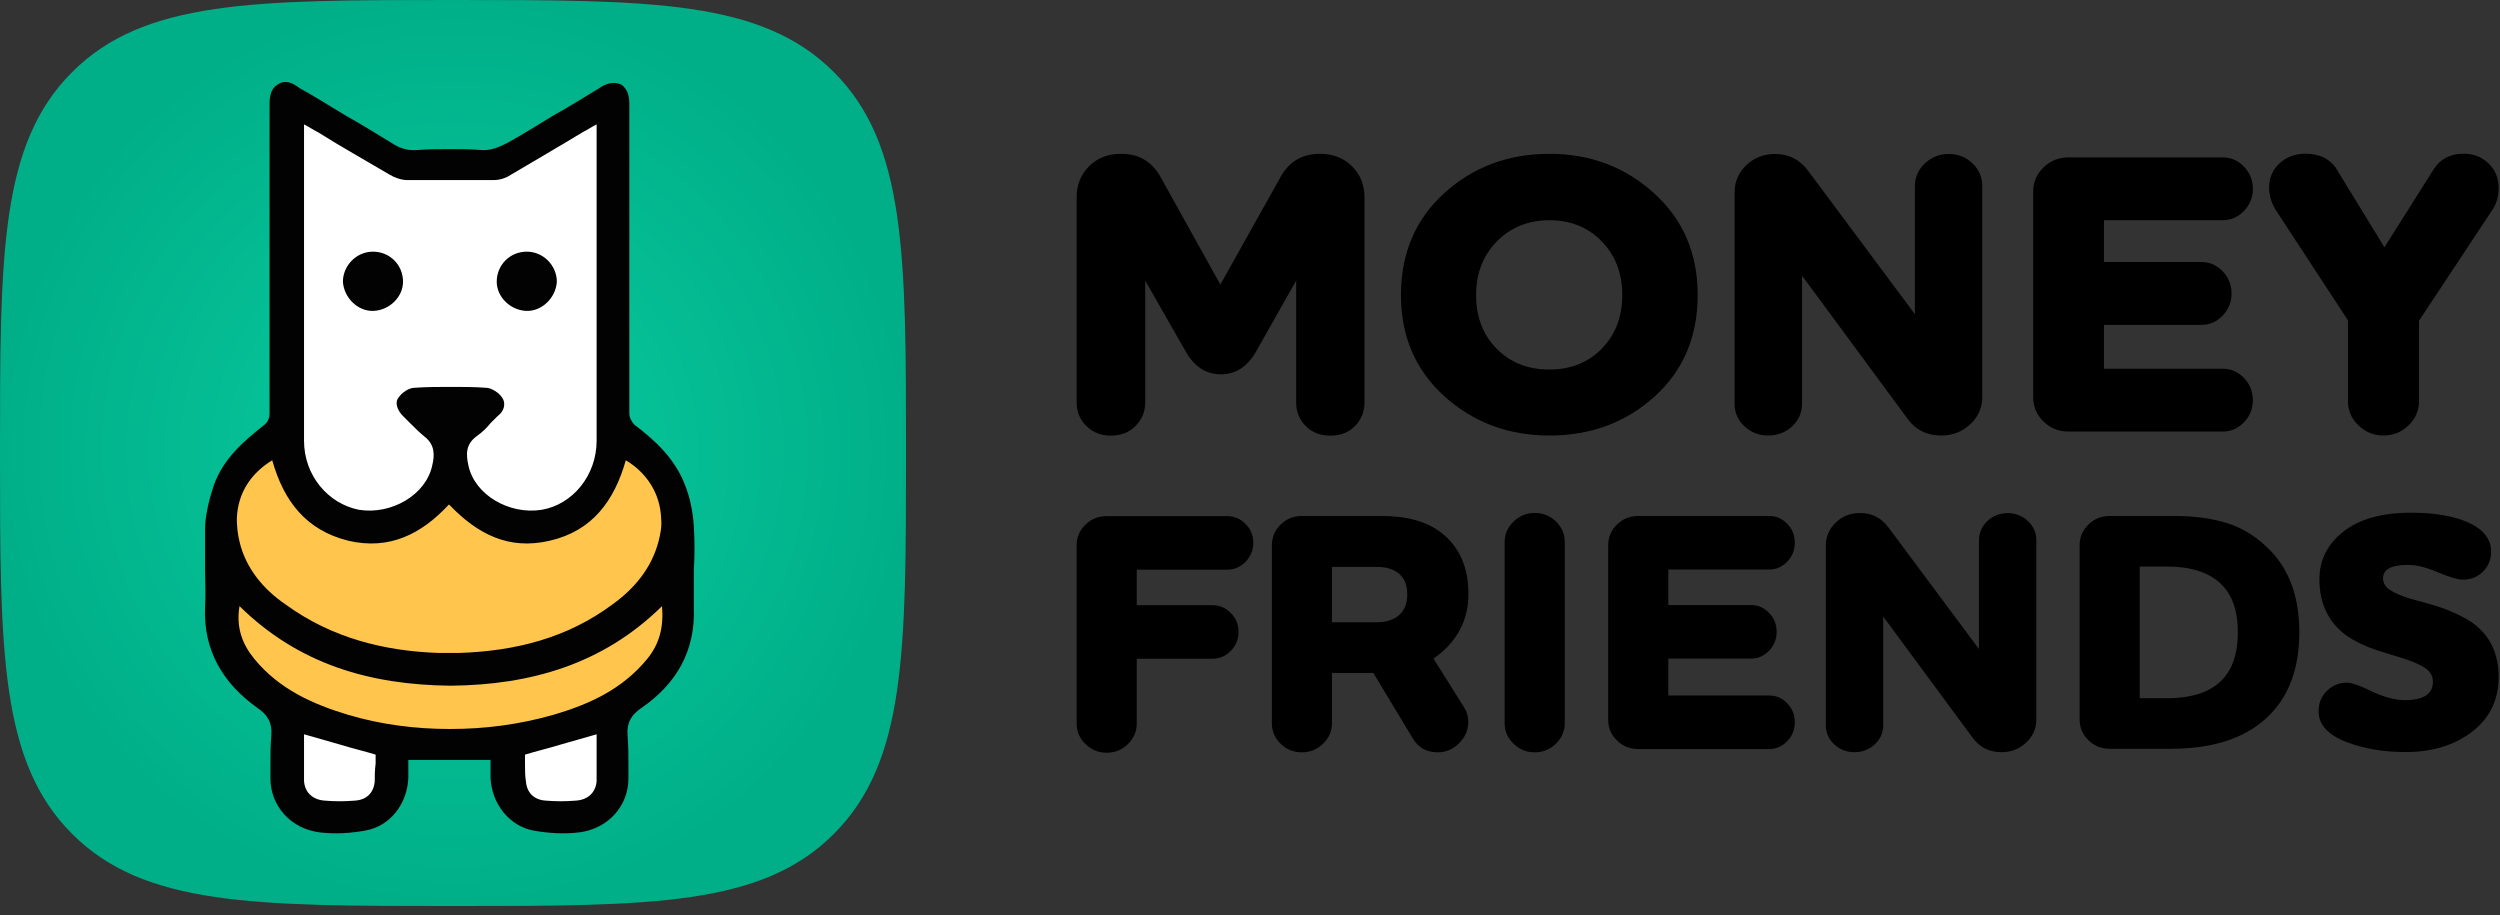 <?xml version="1.0" encoding="UTF-8"?> <svg xmlns="http://www.w3.org/2000/svg" viewBox="0 0 183 67" fill="none"><rect x="0" y="0" width="183" height="67" fill="#333333" stroke="none"/> <g clip-path="url(#clip0_427_207)"> <path d="M33.16 66.32C47.69 66.32 55.77 66.32 61.04 61.04C66.32 55.76 66.32 47.69 66.32 33.16C66.32 18.63 66.32 10.55 61.04 5.28C55.77 0 47.69 0 33.16 0C18.63 0 10.55 0 5.28 5.28C0 10.55 0 18.63 0 33.16C0 47.69 0 55.77 5.28 61.04C10.55 66.32 18.63 66.32 33.16 66.32Z" fill="url(#paint0_radial_427_207)"></path> <path d="M21.101 35.422L21.906 37.033L23.771 38.177L26.569 38.813L30.235 37.753L32.736 35.422L35.407 37.753L37.992 38.813L40.705 38.453L42.803 37.139L44.329 34.765L44.901 32.095L46.936 33.154L48.483 35.019L49.648 37.923L49.881 41.695L49.648 45.531L48.355 48.625L45.706 51.19L42.591 52.928L36.805 54.475L31.507 54.644L26.145 53.903L22.182 52.567L19.406 51.02L16.82 48.074L16.439 45.192V43.179V39.406L16.82 36.566L17.562 34.32L19.978 32.54L20.423 33.578L21.101 35.422Z" fill="#FFC54D"></path> <path d="M21.386 58.145V53.185V52.107L29.027 54.479V55.773L28.288 58.392L26.47 59.563L24.159 59.717L22.28 59.285L21.386 58.145Z" fill="white"></path> <path d="M37.438 57.56L37.222 54.479L44.863 52.107L45.171 54.171V56.451L44.617 58.639L42.429 59.717L40.365 59.932L38.147 59.285L37.438 57.56Z" fill="white"></path> <path d="M21.11 33.242V7.748L23.466 8.463L29.44 11.955H36.718L42.229 8.463L44.963 7.748V27.815V32.738L43.701 36.061L41.261 38.249L38.022 38.627L35.329 37.449L32.889 35.136L30.534 37.449L28.009 38.627L24.98 38.249L22.33 36.482L21.11 33.242Z" fill="white"></path> <path d="M38.496 22.757C39.661 22.821 40.696 21.786 40.761 20.621C40.761 19.457 39.79 18.421 38.561 18.421C37.331 18.421 36.361 19.392 36.361 20.621C36.361 21.721 37.331 22.692 38.496 22.757Z" fill="#020202"></path> <path d="M27.367 22.757C26.202 22.821 25.167 21.786 25.102 20.621C25.102 19.457 26.073 18.421 27.302 18.421C28.532 18.421 29.502 19.392 29.502 20.621C29.502 21.721 28.532 22.692 27.367 22.757Z" fill="#020202"></path> <path fill-rule="evenodd" clip-rule="evenodd" d="M32.867 10.915C33.708 10.915 34.42 10.915 35.196 10.98C35.908 11.045 36.49 10.786 37.137 10.463C38.302 9.816 39.337 9.168 40.502 8.457C41.667 7.81 42.702 7.163 43.867 6.451C44.32 6.127 44.902 5.933 45.484 6.192C46.002 6.58 46.067 7.098 46.067 7.68C46.067 15.186 46.067 22.757 46.067 30.262C46.067 30.586 46.261 30.909 46.455 31.104C48.008 32.268 49.431 33.627 50.143 35.504C50.531 36.474 50.725 37.509 50.79 38.545C50.855 39.645 50.855 40.615 50.79 41.715C50.79 42.621 50.79 43.592 50.79 44.433C50.919 47.668 49.496 50.062 46.972 51.809C46.196 52.327 45.873 52.909 45.937 53.815C46.002 54.592 46.002 55.303 46.002 56.08C46.002 56.403 46.002 56.662 46.002 56.986C46.002 58.992 44.514 60.674 42.378 60.933C41.278 61.062 40.178 60.997 39.078 60.803C37.267 60.48 35.973 58.797 35.908 56.921C35.908 56.597 35.908 56.339 35.908 56.015C35.908 55.886 35.908 55.692 35.908 55.627H29.89C29.89 55.756 29.89 55.95 29.89 56.015C29.89 56.339 29.89 56.597 29.89 56.921C29.826 58.797 28.596 60.48 26.72 60.803C25.62 60.997 24.52 61.062 23.42 60.933C21.285 60.674 19.796 58.992 19.796 56.986C19.796 56.662 19.796 56.403 19.796 56.08C19.796 55.303 19.796 54.527 19.861 53.815C19.926 52.909 19.602 52.327 18.826 51.809C16.302 49.998 14.879 47.603 15.008 44.433C15.073 43.527 15.008 42.556 15.008 41.715C15.008 40.615 15.008 39.645 15.008 38.545C15.073 37.509 15.332 36.474 15.655 35.504C16.367 33.562 17.79 32.333 19.343 31.104C19.602 30.909 19.732 30.586 19.732 30.262C19.732 22.757 19.732 15.186 19.732 7.68C19.732 7.098 19.796 6.516 20.314 6.192C20.896 5.804 21.414 6.063 21.932 6.451C23.096 7.098 24.132 7.745 25.296 8.457C26.461 9.104 27.496 9.751 28.661 10.463C29.243 10.851 29.826 11.045 30.602 10.98C31.378 10.915 32.155 10.915 32.867 10.915ZM32.931 53.362C35.52 53.362 37.978 53.039 40.502 52.327C43.155 51.55 45.549 50.45 47.361 48.25C48.267 47.151 48.59 45.921 48.461 44.368C44.126 48.639 38.82 50.127 33.061 50.192H32.996H32.931C27.108 50.127 21.867 48.639 17.532 44.368C17.273 45.921 17.726 47.151 18.632 48.25C20.443 50.45 22.902 51.55 25.49 52.327C27.884 53.039 30.408 53.362 32.931 53.362ZM32.931 47.797C33.19 47.797 33.384 47.797 33.578 47.797C37.72 47.668 41.537 46.697 44.837 44.239C46.455 43.074 47.684 41.586 48.202 39.645C48.331 39.127 48.461 38.545 48.396 37.962C48.331 36.021 47.231 34.533 45.808 33.692C44.967 36.668 43.349 38.868 40.243 39.58C37.202 40.292 34.937 39.062 32.931 36.992L32.867 36.927L32.802 36.992C30.861 39.062 28.532 40.292 25.49 39.58C22.384 38.803 20.767 36.668 19.926 33.692C18.438 34.598 17.402 36.021 17.337 37.962C17.337 38.545 17.402 39.127 17.532 39.645C17.985 41.586 19.279 43.139 20.896 44.239C24.261 46.697 28.143 47.668 32.155 47.797C32.478 47.797 32.737 47.797 32.931 47.797ZM32.996 28.321C33.837 28.321 34.743 28.321 35.584 28.386C35.973 28.386 36.555 28.774 36.749 29.098C37.073 29.551 36.879 30.133 36.426 30.456C36.231 30.651 36.037 30.845 35.908 30.974C35.584 31.362 35.326 31.621 34.873 31.945C34.096 32.527 34.096 33.239 34.29 34.08C34.743 36.215 37.267 37.703 39.661 37.315C41.925 36.927 43.672 34.792 43.672 32.268C43.672 27.221 43.672 22.174 43.672 17.127C43.672 14.604 43.672 12.08 43.672 9.621C43.672 9.557 43.672 9.492 43.672 9.427C43.672 9.363 43.672 9.233 43.672 9.104C43.284 9.298 43.026 9.492 42.637 9.686C40.825 10.786 39.143 11.757 37.396 12.792C37.008 13.051 36.555 13.18 36.167 13.18C35.067 13.18 34.032 13.18 32.996 13.18H32.931C31.831 13.18 30.796 13.18 29.761 13.18C29.373 13.18 28.855 12.986 28.532 12.792C26.785 11.757 25.037 10.786 23.29 9.686C22.902 9.492 22.643 9.298 22.255 9.104C22.255 9.233 22.255 9.298 22.255 9.427C22.255 9.492 22.255 9.557 22.255 9.621C22.255 12.145 22.255 14.668 22.255 17.127C22.255 22.174 22.255 27.221 22.255 32.268C22.255 34.792 24.002 36.862 26.267 37.315C28.661 37.703 31.184 36.215 31.637 34.08C31.831 33.303 31.831 32.527 31.055 31.945C30.667 31.621 30.408 31.362 30.02 30.974C29.826 30.78 29.631 30.586 29.502 30.456C29.114 30.068 28.855 29.486 29.179 29.098C29.437 28.709 29.955 28.386 30.343 28.386C31.249 28.321 32.09 28.321 32.996 28.321ZM27.431 57.18C27.367 58.021 26.849 58.539 26.008 58.603C25.232 58.668 24.52 58.668 23.743 58.603C22.902 58.539 22.32 58.021 22.255 57.18C22.255 56.403 22.255 55.562 22.255 54.786C22.255 54.397 22.255 54.139 22.255 53.75C23.161 54.009 24.067 54.268 24.973 54.527C25.814 54.786 26.655 54.98 27.496 55.239C27.496 55.497 27.496 55.692 27.496 55.886C27.431 56.403 27.431 56.791 27.431 57.18ZM38.496 57.18C38.561 58.021 39.078 58.539 39.92 58.603C40.696 58.668 41.408 58.668 42.184 58.603C43.026 58.539 43.608 58.021 43.672 57.18C43.672 56.403 43.672 55.562 43.672 54.786C43.672 54.397 43.672 54.139 43.672 53.75C42.767 54.009 41.861 54.268 40.955 54.527C40.114 54.786 39.273 54.98 38.431 55.239C38.431 55.497 38.431 55.692 38.431 55.886C38.431 56.403 38.431 56.791 38.496 57.18Z" fill="#020202"></path> <path d="M78.81 14.44C78.81 13.54 79.11 12.78 79.72 12.17C80.33 11.56 81.11 11.26 82.08 11.26C83.34 11.26 84.28 11.8 84.91 12.88L89.33 20.83L93.78 12.88C94.41 11.8 95.35 11.26 96.61 11.26C97.57 11.26 98.36 11.56 98.97 12.17C99.58 12.78 99.88 13.54 99.88 14.44V29.47C99.88 30.14 99.65 30.71 99.19 31.18C98.73 31.65 98.12 31.89 97.38 31.89C96.63 31.89 96.03 31.65 95.57 31.18C95.11 30.71 94.88 30.14 94.88 29.47V20.54L91.9 25.81C91.27 26.87 90.43 27.4 89.37 27.4C88.31 27.4 87.46 26.87 86.84 25.81L83.83 20.54V29.47C83.83 30.14 83.59 30.71 83.12 31.18C82.65 31.65 82.05 31.89 81.32 31.89C80.59 31.89 79.99 31.65 79.52 31.18C79.05 30.71 78.81 30.14 78.81 29.47V14.44Z" fill="black"></path> <path d="M124.27 21.6C124.27 24.66 123.21 27.14 121.1 29.04C118.99 30.94 116.43 31.88 113.42 31.88C110.41 31.88 107.85 30.92 105.73 29.01C103.61 27.09 102.55 24.62 102.55 21.6C102.55 18.54 103.61 16.05 105.73 14.13C107.85 12.21 110.41 11.26 113.42 11.26C116.41 11.26 118.96 12.22 121.08 14.15C123.21 16.07 124.27 18.56 124.27 21.6ZM117.25 25.52C118.25 24.5 118.75 23.19 118.75 21.6C118.75 20.01 118.25 18.7 117.25 17.67C116.25 16.64 114.97 16.12 113.42 16.12C111.87 16.12 110.59 16.64 109.57 17.67C108.56 18.7 108.05 20.01 108.05 21.6C108.05 23.19 108.55 24.5 109.55 25.52C110.55 26.54 111.84 27.05 113.41 27.05C114.98 27.05 116.25 26.54 117.25 25.52Z" fill="black"></path> <path d="M145.1 13.62V29.06C145.1 29.85 144.81 30.51 144.22 31.06C143.63 31.61 142.92 31.88 142.1 31.88C141.04 31.88 140.2 31.46 139.6 30.61L131.91 20.18V29.55C131.91 30.2 131.67 30.75 131.19 31.2C130.71 31.65 130.12 31.88 129.44 31.88C128.75 31.88 128.17 31.65 127.69 31.2C127.21 30.75 126.97 30.2 126.97 29.55V14.09C126.97 13.3 127.26 12.64 127.83 12.09C128.41 11.54 129.11 11.27 129.93 11.27C130.97 11.27 131.8 11.71 132.42 12.59L140.17 23V13.64C140.17 12.99 140.41 12.43 140.89 11.97C141.37 11.51 141.96 11.27 142.64 11.27C143.33 11.27 143.91 11.5 144.39 11.96C144.86 12.41 145.1 12.97 145.1 13.62Z" fill="black"></path> <path d="M154.01 23.78V26.99H162.7C163.31 26.99 163.83 27.22 164.26 27.67C164.69 28.12 164.91 28.66 164.91 29.29C164.91 29.92 164.69 30.46 164.26 30.91C163.83 31.36 163.31 31.59 162.7 31.59H151.42C150.69 31.59 150.08 31.34 149.58 30.85C149.08 30.36 148.83 29.77 148.83 29.08V14.03C148.83 13.34 149.08 12.75 149.58 12.26C150.08 11.77 150.69 11.52 151.42 11.52H162.7C163.31 11.52 163.83 11.75 164.26 12.2C164.69 12.65 164.91 13.19 164.91 13.82C164.91 14.45 164.69 14.99 164.26 15.44C163.83 15.89 163.31 16.12 162.7 16.12H154.01V19.18H161.14C161.75 19.18 162.27 19.41 162.7 19.86C163.13 20.31 163.35 20.85 163.35 21.48C163.35 22.11 163.13 22.65 162.7 23.1C162.27 23.55 161.75 23.78 161.14 23.78H154.01Z" fill="black"></path> <path d="M182.43 15.38L177.07 23.48V29.37C177.07 30.06 176.81 30.65 176.3 31.14C175.79 31.63 175.18 31.88 174.47 31.88C173.76 31.88 173.15 31.63 172.64 31.14C172.13 30.65 171.87 30.06 171.87 29.37V23.45L166.57 15.35C166.26 14.84 166.1 14.3 166.1 13.73C166.1 13.02 166.35 12.43 166.86 11.96C167.37 11.49 168 11.25 168.75 11.25C169.74 11.25 170.48 11.59 170.97 12.27L174.54 18.1L178.18 12.34C178.67 11.61 179.39 11.25 180.33 11.25C181.06 11.25 181.67 11.49 182.16 11.96C182.65 12.43 182.9 13.03 182.9 13.76C182.9 14.39 182.74 14.93 182.43 15.38Z" fill="black"></path> <path d="M81.01 37.78H89.84C90.36 37.78 90.8 37.97 91.18 38.36C91.56 38.74 91.74 39.2 91.74 39.74C91.74 40.27 91.55 40.73 91.18 41.12C90.8 41.5 90.36 41.7 89.84 41.7H83.21V44.3H88.76C89.28 44.3 89.72 44.49 90.1 44.88C90.48 45.26 90.66 45.72 90.66 46.26C90.66 46.79 90.47 47.25 90.1 47.64C89.72 48.02 89.28 48.22 88.76 48.22H83.21V52.97C83.21 53.55 82.99 54.05 82.56 54.47C82.13 54.89 81.61 55.1 81.01 55.1C80.41 55.1 79.89 54.89 79.46 54.47C79.03 54.05 78.81 53.55 78.81 52.97V39.9C78.81 39.32 79.03 38.82 79.46 38.4C79.89 37.98 80.41 37.78 81.01 37.78Z" fill="black"></path> <path d="M97.5 49.26V52.94C97.5 53.52 97.28 54.02 96.85 54.44C96.42 54.86 95.9 55.07 95.3 55.07C94.68 55.07 94.16 54.86 93.74 54.44C93.31 54.02 93.1 53.52 93.1 52.94V39.93C93.1 39.33 93.31 38.82 93.74 38.4C94.17 37.98 94.69 37.77 95.3 37.77H101.13C103 37.77 104.46 38.18 105.51 39C106.83 40.03 107.49 41.53 107.49 43.48C107.49 45.15 106.86 46.55 105.61 47.68C105.38 47.88 105.15 48.06 104.93 48.21L107.18 51.79C107.38 52.11 107.48 52.46 107.48 52.84C107.48 53.42 107.26 53.94 106.82 54.39C106.38 54.84 105.86 55.07 105.26 55.07C104.43 55.07 103.81 54.73 103.41 54.04L100.53 49.26H97.5ZM100.83 41.5H97.5V45.55H100.78C101.35 45.55 101.83 45.42 102.23 45.17C102.75 44.82 103.01 44.27 103.01 43.52C103.01 42.79 102.78 42.25 102.31 41.92C101.92 41.64 101.43 41.5 100.83 41.5Z" fill="black"></path> <path d="M110.14 52.93V39.68C110.14 39.1 110.36 38.6 110.79 38.18C111.22 37.76 111.74 37.55 112.34 37.55C112.96 37.55 113.48 37.76 113.9 38.18C114.33 38.6 114.54 39.1 114.54 39.68V52.94C114.54 53.52 114.32 54.02 113.89 54.44C113.46 54.86 112.94 55.07 112.34 55.07C111.74 55.07 111.22 54.86 110.79 54.44C110.35 54.02 110.14 53.52 110.14 52.93Z" fill="black"></path> <path d="M122.12 48.18V50.91H129.5C130.02 50.91 130.46 51.1 130.83 51.49C131.2 51.87 131.38 52.33 131.38 52.87C131.38 53.4 131.2 53.86 130.83 54.25C130.46 54.63 130.02 54.83 129.5 54.83H119.92C119.3 54.83 118.78 54.62 118.36 54.2C117.93 53.78 117.72 53.28 117.72 52.7V39.9C117.72 39.32 117.93 38.82 118.36 38.4C118.79 37.98 119.31 37.77 119.92 37.77H129.5C130.02 37.77 130.46 37.96 130.83 38.35C131.2 38.73 131.38 39.19 131.38 39.73C131.38 40.26 131.2 40.72 130.83 41.11C130.46 41.49 130.02 41.69 129.5 41.69H122.12V44.29H128.17C128.69 44.29 129.13 44.48 129.5 44.87C129.87 45.25 130.05 45.71 130.05 46.25C130.05 46.78 129.87 47.24 129.5 47.63C129.13 48.01 128.69 48.21 128.17 48.21H122.12V48.18Z" fill="black"></path> <path d="M149.06 39.55V52.66C149.06 53.33 148.81 53.89 148.31 54.36C147.81 54.83 147.21 55.06 146.51 55.06C145.61 55.06 144.9 54.7 144.38 53.98L137.85 45.13V53.08C137.85 53.63 137.65 54.1 137.24 54.48C136.83 54.86 136.34 55.06 135.75 55.06C135.17 55.06 134.67 54.87 134.26 54.48C133.85 54.1 133.65 53.63 133.65 53.08V39.95C133.65 39.28 133.89 38.72 134.38 38.25C134.87 37.78 135.46 37.55 136.16 37.55C137.04 37.55 137.74 37.92 138.28 38.67L144.86 47.51V39.57C144.86 39.02 145.06 38.54 145.47 38.15C145.88 37.76 146.37 37.56 146.96 37.56C147.54 37.56 148.04 37.76 148.45 38.15C148.86 38.53 149.06 39 149.06 39.55Z" fill="black"></path> <path d="M168.31 46.28C168.31 48.81 167.61 50.81 166.21 52.26C164.58 53.96 162.14 54.81 158.91 54.81H154.43C153.81 54.81 153.29 54.6 152.87 54.18C152.44 53.76 152.23 53.26 152.23 52.68V39.9C152.23 39.32 152.44 38.82 152.87 38.4C153.3 37.98 153.82 37.77 154.43 37.77H159.23C160.66 37.77 161.95 37.95 163.08 38.31C164.21 38.67 165.26 39.34 166.21 40.32C167.61 41.78 168.31 43.76 168.31 46.28ZM156.63 41.48V51.11H158.61C160.68 51.11 162.13 50.54 162.96 49.41C163.53 48.64 163.81 47.6 163.81 46.28C163.81 44.75 163.42 43.59 162.63 42.8C161.76 41.92 160.42 41.47 158.6 41.47H156.63V41.48Z" fill="black"></path> <path d="M182.35 40.38C182.35 40.96 182.15 41.45 181.76 41.84C181.37 42.23 180.87 42.43 180.27 42.43C179.9 42.43 179.22 42.22 178.22 41.8C177.49 41.5 176.83 41.35 176.24 41.35C175.04 41.35 174.44 41.68 174.44 42.33C174.44 42.68 174.61 42.97 174.95 43.19C175.29 43.42 175.8 43.63 176.46 43.83C176.58 43.86 176.94 43.96 177.54 44.13C178.14 44.3 178.58 44.43 178.85 44.53C179.13 44.63 179.48 44.78 179.93 44.99C180.37 45.2 180.75 45.42 181.07 45.65C182.29 46.57 182.9 47.87 182.9 49.55C182.9 51.23 182.25 52.57 180.96 53.56C179.67 54.55 178.05 55.05 176.1 55.05C174.48 55.05 173.04 54.81 171.77 54.32C170.4 53.79 169.72 53.04 169.72 52.07C169.72 51.47 169.92 50.97 170.33 50.57C170.74 50.17 171.23 49.97 171.79 49.97C172.12 49.97 172.71 50.17 173.54 50.57C174.47 51.02 175.31 51.25 176.04 51.25C177.41 51.25 178.09 50.8 178.09 49.9C178.09 49.5 177.91 49.17 177.55 48.92C177.19 48.67 176.67 48.44 175.99 48.22C175.84 48.17 175.51 48.07 174.99 47.91C174.47 47.75 174.08 47.63 173.8 47.53C173.52 47.44 173.18 47.3 172.77 47.1C172.36 46.91 172.01 46.7 171.71 46.49C170.43 45.52 169.78 44.16 169.78 42.41C169.78 40.99 170.37 39.83 171.54 38.91C172.72 37.99 174.36 37.53 176.48 37.53C178.13 37.53 179.48 37.75 180.53 38.18C181.75 38.7 182.35 39.43 182.35 40.38Z" fill="black"></path> </g> <defs> <radialGradient id="paint0_radial_427_207" cx="0" cy="0" r="1" gradientUnits="userSpaceOnUse" gradientTransform="translate(33.294 32.988) scale(33.251 33.245)"> <stop stop-color="#09CCA0"></stop> <stop offset="1" stop-color="#00AF88"></stop> </radialGradient> <clipPath id="clip0_427_207"> <rect width="182.9" height="66.32" fill="white"></rect> </clipPath> </defs> </svg> 